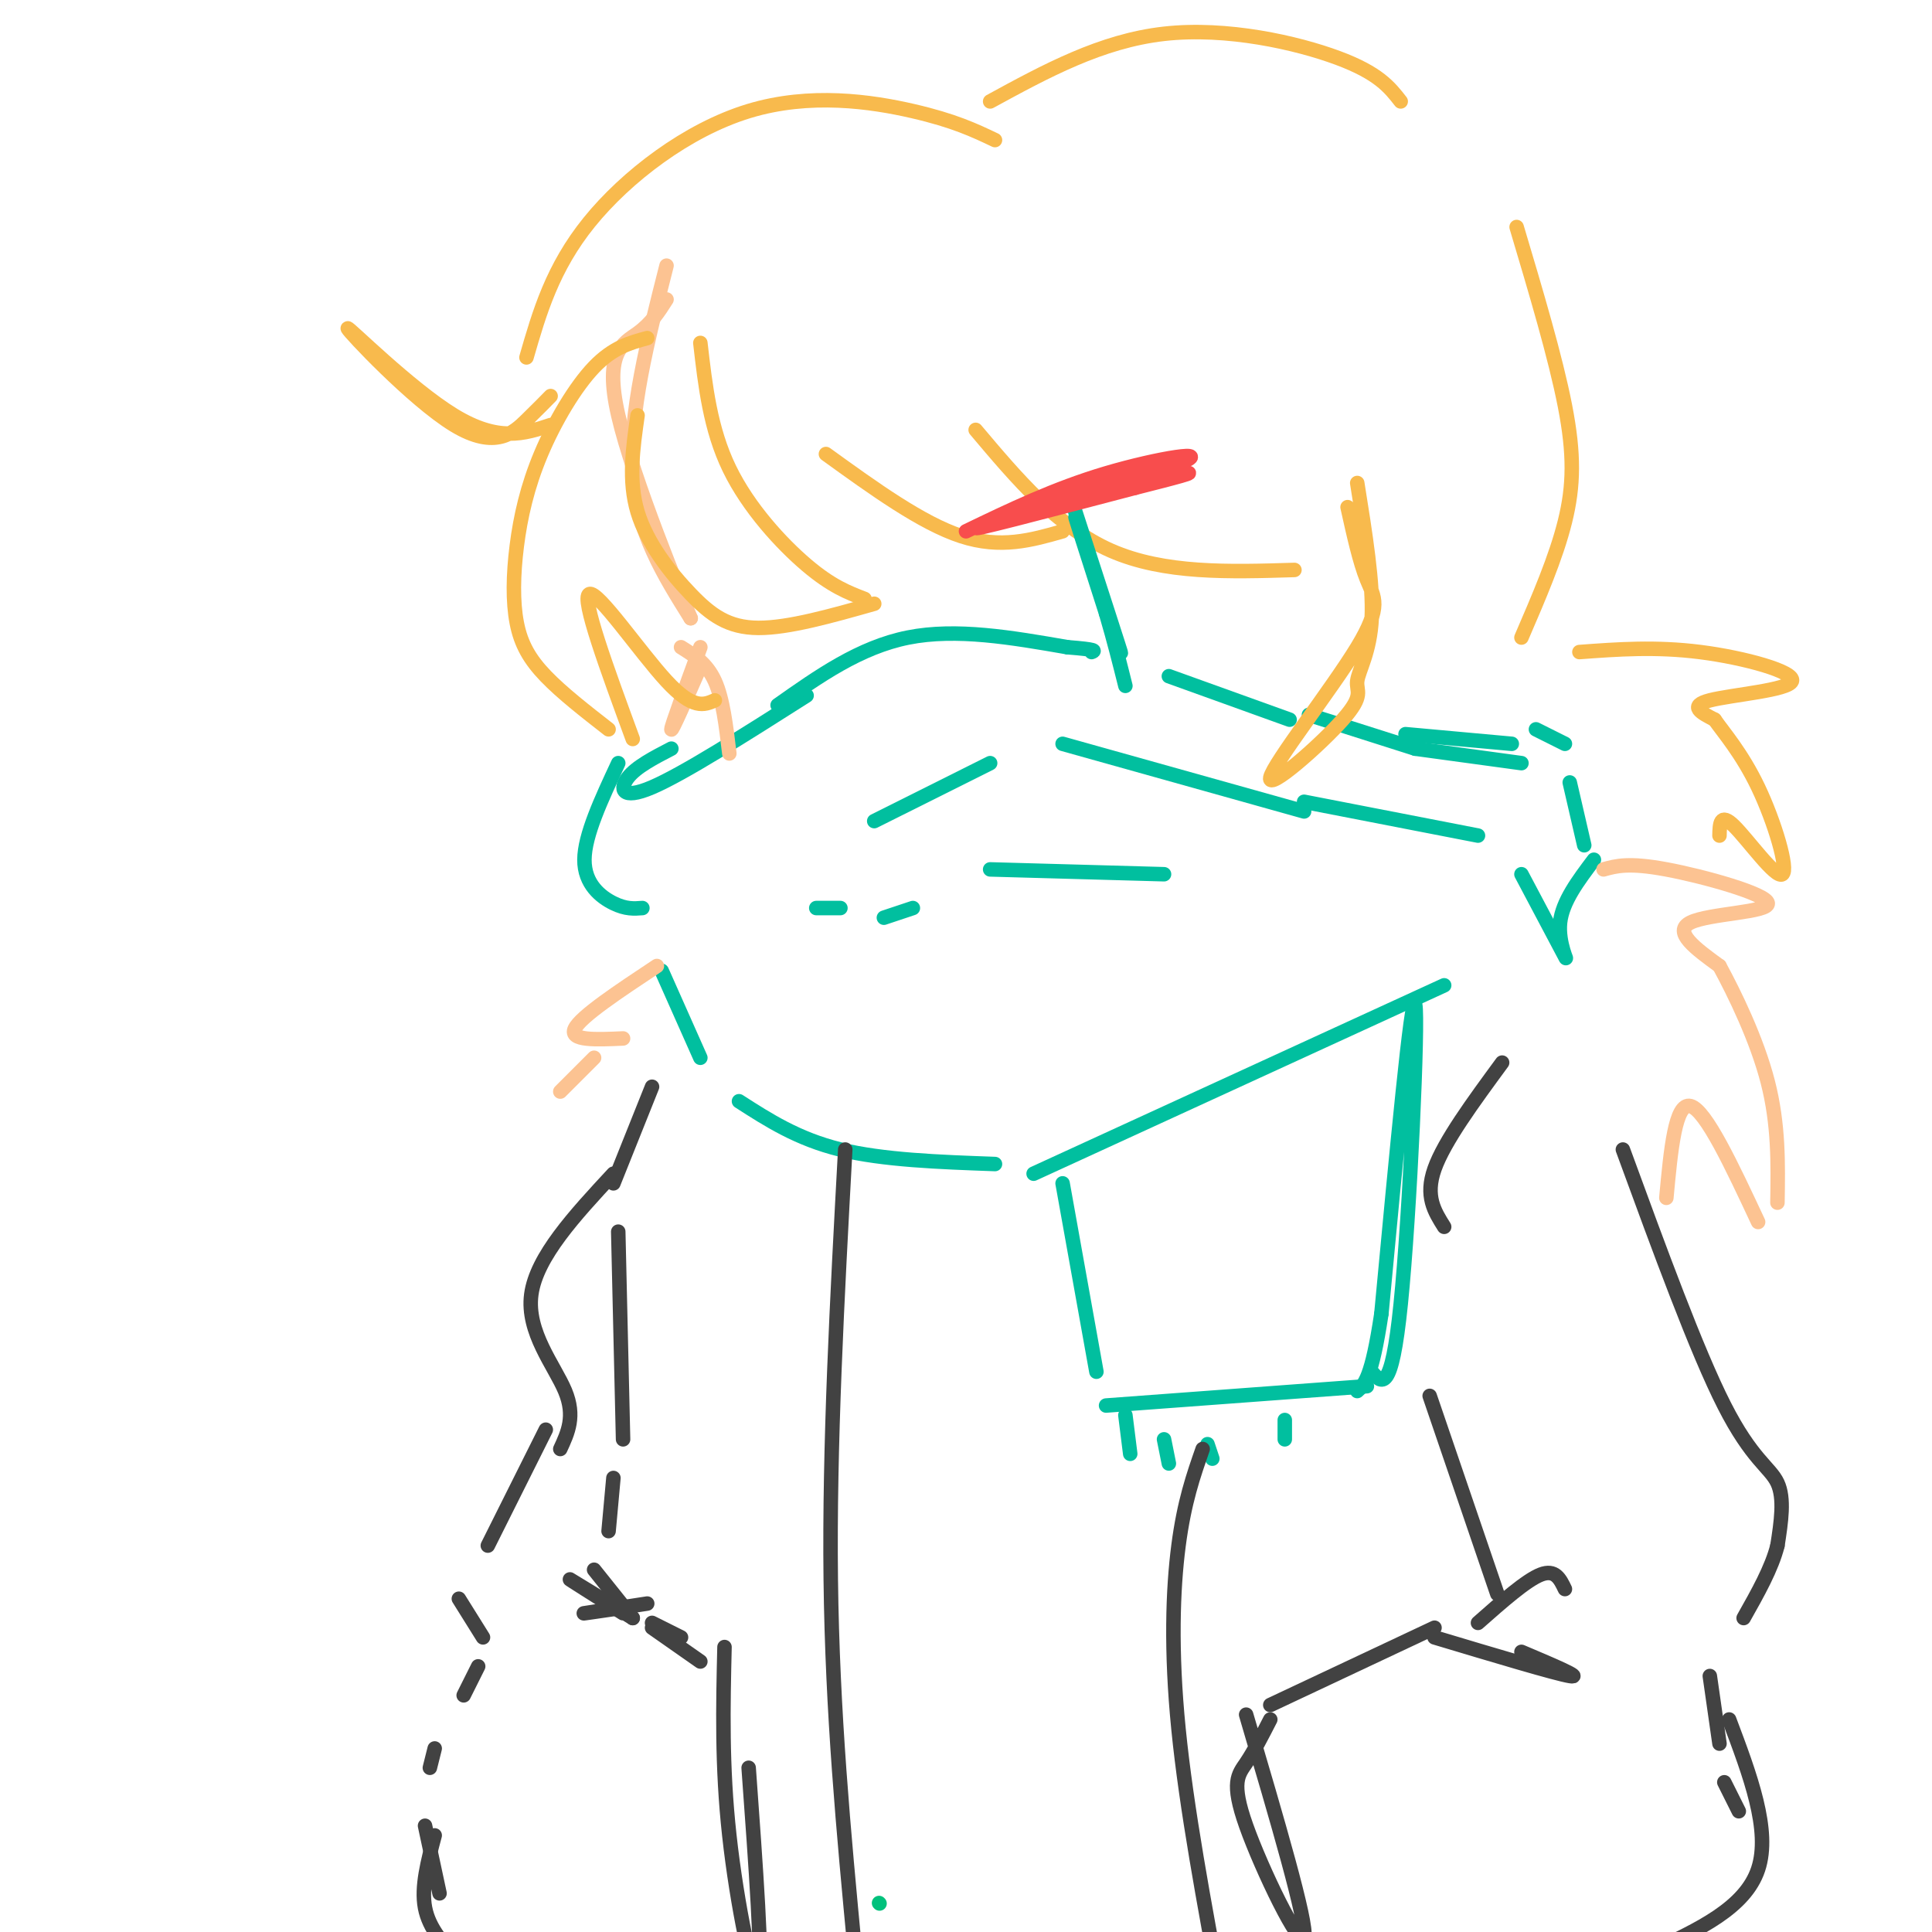 <svg viewBox='0 0 400 400' version='1.1' xmlns='http://www.w3.org/2000/svg' xmlns:xlink='http://www.w3.org/1999/xlink'><g fill='none' stroke='rgb(252,195,146)' stroke-width='3' stroke-linecap='round' stroke-linejoin='round'><path d='M138,55c-3.917,15.417 -7.833,30.833 -7,43c0.833,12.167 6.417,21.083 12,30'/><path d='M143,128c-1.702,-3.929 -11.958,-28.750 -15,-42c-3.042,-13.250 1.131,-14.929 4,-17c2.869,-2.071 4.435,-4.536 6,-7'/><path d='M145,138c-3.000,6.833 -6.000,13.667 -6,13c0.000,-0.667 3.000,-8.833 6,-17'/></g>
<g fill='none' stroke='rgb(1,191,159)' stroke-width='3' stroke-linecap='round' stroke-linejoin='round'><path d='M139,155c-3.644,1.889 -7.289,3.778 -9,6c-1.711,2.222 -1.489,4.778 5,2c6.489,-2.778 19.244,-10.889 32,-19'/><path d='M161,146c8.500,-6.000 17.000,-12.000 27,-14c10.000,-2.000 21.500,0.000 33,2'/><path d='M221,134c6.333,0.500 5.667,0.750 5,1'/><path d='M242,140c0.000,0.000 25.000,9.000 25,9'/><path d='M271,148c0.000,0.000 22.000,7.000 22,7'/><path d='M291,152c0.000,0.000 22.000,2.000 22,2'/><path d='M315,158c0.000,0.000 -22.000,-3.000 -22,-3'/><path d='M318,151c0.000,0.000 6.000,3.000 6,3'/><path d='M325,162c0.000,0.000 3.000,13.000 3,13'/><path d='M330,178c-3.267,4.333 -6.533,8.667 -7,13c-0.467,4.333 1.867,8.667 1,7c-0.867,-1.667 -4.933,-9.333 -9,-17'/><path d='M306,173c0.000,0.000 -36.000,-7.000 -36,-7'/><path d='M270,168c0.000,0.000 -50.000,-14.000 -50,-14'/><path d='M205,158c0.000,0.000 -24.000,12.000 -24,12'/><path d='M169,188c0.000,0.000 5.000,0.000 5,0'/><path d='M183,190c0.000,0.000 6.000,-2.000 6,-2'/><path d='M205,180c0.000,0.000 36.000,1.000 36,1'/><path d='M128,158c-3.489,7.467 -6.978,14.933 -7,20c-0.022,5.067 3.422,7.733 6,9c2.578,1.267 4.289,1.133 6,1'/><path d='M137,201c0.000,0.000 8.000,18.000 8,18'/><path d='M153,228c6.083,3.917 12.167,7.833 21,10c8.833,2.167 20.417,2.583 32,3'/><path d='M214,243c0.000,0.000 85.000,-39.000 85,-39'/><path d='M220,245c0.000,0.000 7.000,39.000 7,39'/><path d='M229,291c0.000,0.000 54.000,-4.000 54,-4'/><path d='M284,284c2.044,2.400 4.089,4.800 6,-14c1.911,-18.800 3.689,-58.800 3,-62c-0.689,-3.200 -3.844,30.400 -7,64'/><path d='M286,272c-2.000,13.333 -3.500,14.667 -5,16'/><path d='M233,293c0.000,0.000 1.000,8.000 1,8'/><path d='M241,298c0.000,0.000 1.000,5.000 1,5'/><path d='M250,299c0.000,0.000 1.000,3.000 1,3'/><path d='M266,294c0.000,0.000 0.000,4.000 0,4'/></g>
<g fill='none' stroke='rgb(1,193,124)' stroke-width='3' stroke-linecap='round' stroke-linejoin='round'><path d='M182,394c0.000,0.000 0.100,0.100 0.1,0.1'/></g>
<g fill='none' stroke='rgb(66,66,66)' stroke-width='3' stroke-linecap='round' stroke-linejoin='round'><path d='M175,238c-1.667,30.667 -3.333,61.333 -3,89c0.333,27.667 2.667,52.333 5,77'/><path d='M177,404c0.833,12.833 0.417,6.417 0,0'/><path d='M249,300c-1.911,5.467 -3.822,10.933 -5,20c-1.178,9.067 -1.622,21.733 0,38c1.622,16.267 5.311,36.133 9,56'/><path d='M258,355c6.399,21.708 12.798,43.417 12,46c-0.798,2.583 -8.792,-13.958 -12,-23c-3.208,-9.042 -1.631,-10.583 0,-13c1.631,-2.417 3.315,-5.708 5,-9'/><path d='M150,341c-0.289,12.289 -0.578,24.578 1,39c1.578,14.422 5.022,30.978 6,29c0.978,-1.978 -0.511,-22.489 -2,-43'/><path d='M135,225c0.000,0.000 -8.000,20.000 -8,20'/><path d='M127,243c-7.978,8.600 -15.956,17.200 -17,25c-1.044,7.800 4.844,14.800 7,20c2.156,5.200 0.578,8.600 -1,12'/><path d='M113,296c0.000,0.000 -12.000,24.000 -12,24'/><path d='M95,331c0.000,0.000 5.000,8.000 5,8'/><path d='M99,345c0.000,0.000 -3.000,6.000 -3,6'/><path d='M90,362c0.000,0.000 -1.000,4.000 -1,4'/><path d='M88,378c0.000,0.000 3.000,14.000 3,14'/><path d='M90,380c-1.417,5.333 -2.833,10.667 -2,15c0.833,4.333 3.917,7.667 7,11'/><path d='M145,344c0.000,0.000 -10.000,-7.000 -10,-7'/><path d='M134,332c-6.000,0.917 -12.000,1.833 -13,2c-1.000,0.167 3.000,-0.417 7,-1'/><path d='M135,336c0.000,0.000 6.000,3.000 6,3'/><path d='M131,335c-6.333,-3.917 -12.667,-7.833 -13,-8c-0.333,-0.167 5.333,3.417 11,7'/><path d='M128,255c0.000,0.000 1.000,43.000 1,43'/><path d='M127,306c0.000,0.000 -1.000,11.000 -1,11'/><path d='M123,325c0.000,0.000 8.000,10.000 8,10'/><path d='M336,238c7.644,20.889 15.289,41.778 21,53c5.711,11.222 9.489,12.778 11,16c1.511,3.222 0.756,8.111 0,13'/><path d='M368,320c-1.167,4.667 -4.083,9.833 -7,15'/><path d='M354,347c0.000,0.000 2.000,14.000 2,14'/><path d='M357,369c0.000,0.000 3.000,6.000 3,6'/><path d='M358,356c4.333,11.500 8.667,23.000 6,31c-2.667,8.000 -12.333,12.500 -22,17'/><path d='M263,353c0.000,0.000 34.000,-16.000 34,-16'/><path d='M297,339c12.500,3.750 25.000,7.500 28,8c3.000,0.500 -3.500,-2.250 -10,-5'/><path d='M306,336c5.000,-4.417 10.000,-8.833 13,-10c3.000,-1.167 4.000,0.917 5,3'/><path d='M310,330c0.000,0.000 -14.000,-41.000 -14,-41'/><path d='M299,254c-2.000,-3.167 -4.000,-6.333 -2,-12c2.000,-5.667 8.000,-13.833 14,-22'/></g>
<g fill='none' stroke='rgb(252,195,146)' stroke-width='3' stroke-linecap='round' stroke-linejoin='round'><path d='M332,180c2.607,-0.726 5.214,-1.452 13,0c7.786,1.452 20.750,5.083 21,7c0.250,1.917 -12.214,2.119 -16,4c-3.786,1.881 1.107,5.440 6,9'/><path d='M356,200c3.067,5.622 7.733,15.178 10,24c2.267,8.822 2.133,16.911 2,25'/><path d='M364,253c-5.417,-11.583 -10.833,-23.167 -14,-24c-3.167,-0.833 -4.083,9.083 -5,19'/><path d='M136,200c-7.917,5.250 -15.833,10.500 -17,13c-1.167,2.500 4.417,2.250 10,2'/><path d='M123,219c0.000,0.000 -7.000,7.000 -7,7'/><path d='M141,134c2.667,1.667 5.333,3.333 7,7c1.667,3.667 2.333,9.333 3,15'/></g>
<g fill='none' stroke='rgb(248,186,77)' stroke-width='3' stroke-linecap='round' stroke-linejoin='round'><path d='M145,71c1.022,8.911 2.044,17.822 6,26c3.956,8.178 10.844,15.622 16,20c5.156,4.378 8.578,5.689 12,7'/><path d='M181,125c-8.887,2.518 -17.774,5.036 -24,5c-6.226,-0.036 -9.792,-2.625 -14,-7c-4.208,-4.375 -9.060,-10.536 -11,-17c-1.940,-6.464 -0.970,-13.232 0,-20'/><path d='M134,70c-3.548,0.963 -7.096,1.926 -11,6c-3.904,4.074 -8.165,11.260 -11,18c-2.835,6.740 -4.244,13.033 -5,19c-0.756,5.967 -0.857,11.606 0,16c0.857,4.394 2.674,7.541 6,11c3.326,3.459 8.163,7.229 13,11'/><path d='M131,153c-5.356,-14.578 -10.711,-29.156 -9,-30c1.711,-0.844 10.489,12.044 16,18c5.511,5.956 7.756,4.978 10,4'/><path d='M114,88c-5.407,1.799 -10.813,3.598 -20,-2c-9.187,-5.598 -22.153,-18.593 -22,-18c0.153,0.593 13.426,14.775 22,20c8.574,5.225 12.450,1.493 15,-1c2.550,-2.493 3.775,-3.746 5,-5'/><path d='M109,74c2.673,-9.268 5.345,-18.536 13,-28c7.655,-9.464 20.292,-19.125 33,-23c12.708,-3.875 25.488,-1.964 34,0c8.512,1.964 12.756,3.982 17,6'/><path d='M205,21c11.489,-6.267 22.978,-12.533 36,-14c13.022,-1.467 27.578,1.867 36,5c8.422,3.133 10.711,6.067 13,9'/><path d='M314,47c4.022,13.489 8.044,26.978 10,37c1.956,10.022 1.844,16.578 0,24c-1.844,7.422 -5.422,15.711 -9,24'/><path d='M281,100c1.676,10.455 3.352,20.909 3,28c-0.352,7.091 -2.733,10.817 -3,13c-0.267,2.183 1.580,2.823 -3,8c-4.580,5.177 -15.589,14.893 -15,12c0.589,-2.893 12.774,-18.394 18,-27c5.226,-8.606 3.493,-10.316 2,-14c-1.493,-3.684 -2.747,-9.342 -4,-15'/><path d='M268,118c-13.500,0.417 -27.000,0.833 -38,-4c-11.000,-4.833 -19.500,-14.917 -28,-25'/><path d='M327,135c7.905,-0.583 15.810,-1.167 25,0c9.190,1.167 19.667,4.083 19,6c-0.667,1.917 -12.476,2.833 -17,4c-4.524,1.167 -1.762,2.583 1,4'/><path d='M355,149c1.740,2.533 5.590,6.864 9,14c3.410,7.136 6.380,17.075 5,18c-1.380,0.925 -7.108,-7.164 -10,-10c-2.892,-2.836 -2.946,-0.418 -3,2'/><path d='M220,110c-6.417,1.833 -12.833,3.667 -21,1c-8.167,-2.667 -18.083,-9.833 -28,-17'/></g>
<g fill='none' stroke='rgb(1,191,159)' stroke-width='3' stroke-linecap='round' stroke-linejoin='round'><path d='M222,104c5.356,16.511 10.711,33.022 10,31c-0.711,-2.022 -7.489,-22.578 -9,-27c-1.511,-4.422 2.244,7.289 6,19'/><path d='M229,127c1.667,5.667 2.833,10.333 4,15'/></g>
<g fill='none' stroke='rgb(248,77,77)' stroke-width='3' stroke-linecap='round' stroke-linejoin='round'><path d='M200,110c9.149,-4.411 18.298,-8.821 29,-12c10.702,-3.179 22.958,-5.125 15,-2c-7.958,3.125 -36.131,11.321 -41,13c-4.869,1.679 13.565,-3.161 32,-8'/><path d='M235,101c8.444,-2.133 13.556,-3.467 10,-3c-3.556,0.467 -15.778,2.733 -28,5'/></g>
</svg>